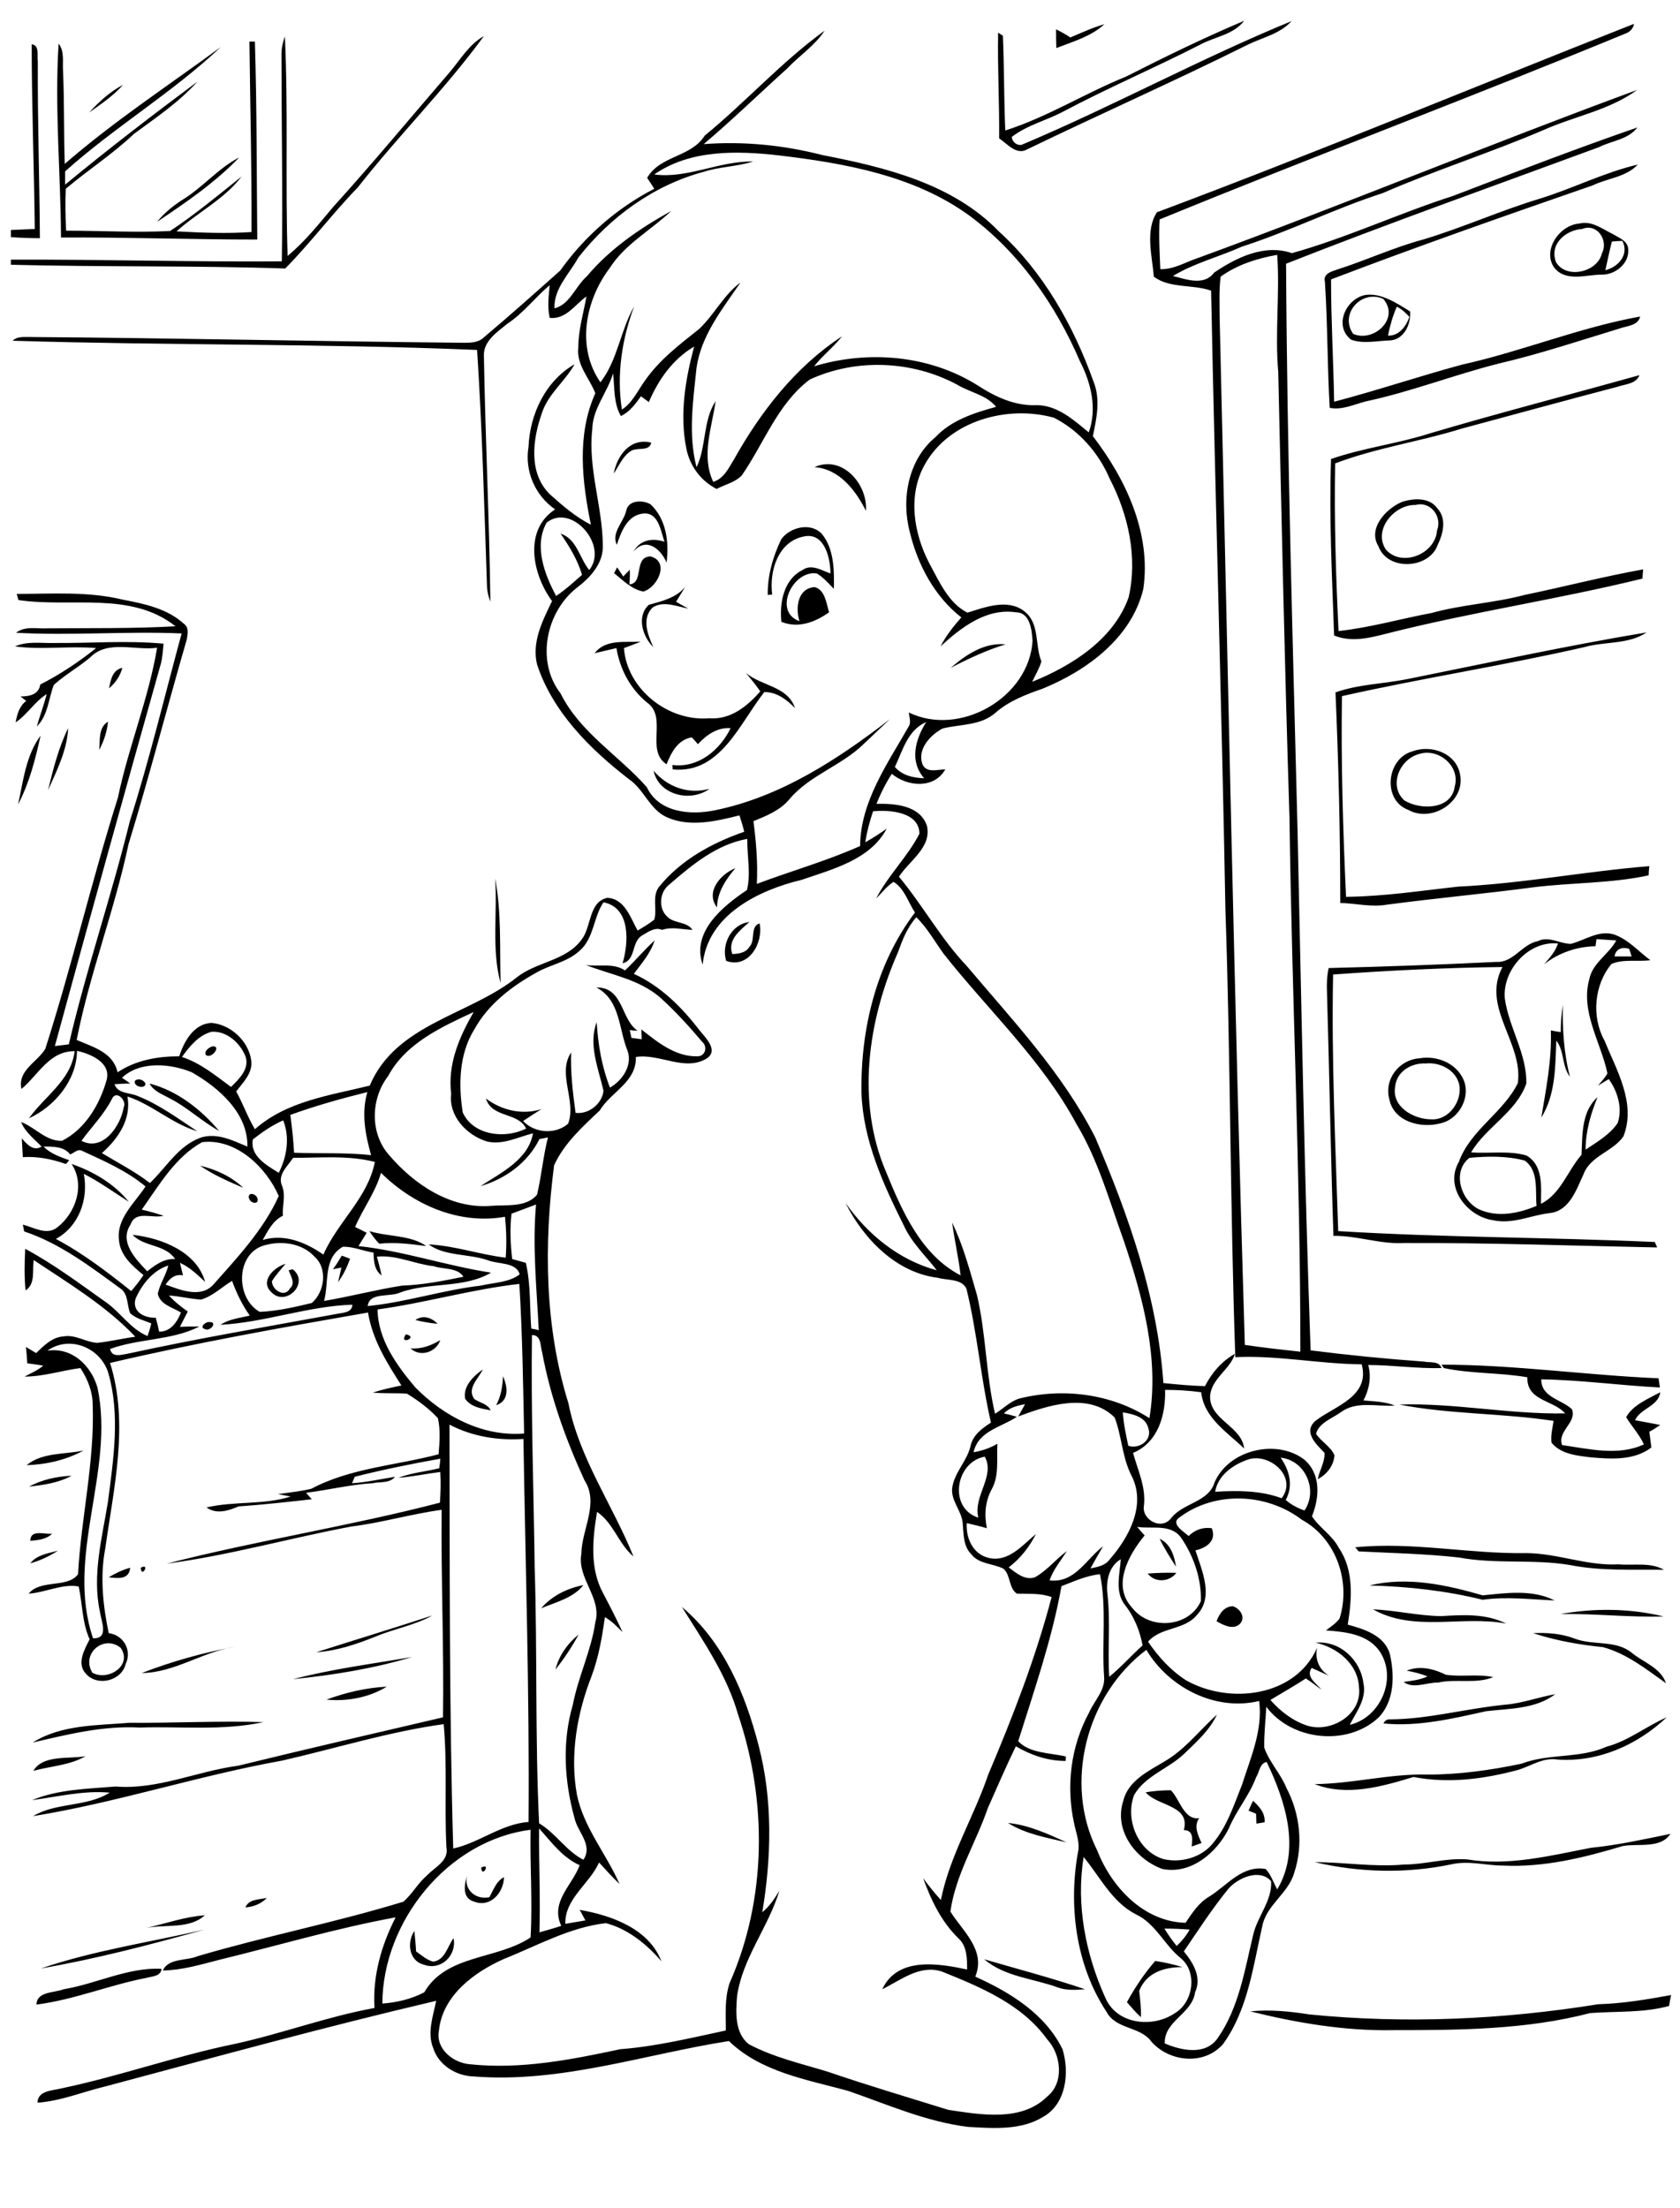 <?xml version="1.0" encoding="utf-8"?>
<!-- Generator: Adobe Illustrator 21.0.2, SVG Export Plug-In . SVG Version: 6.00 Build 0)  -->
<svg version="1.2" baseProfile="tiny" id="Layer_1" xmlns="http://www.w3.org/2000/svg" xmlns:xlink="http://www.w3.org/1999/xlink"
	 x="0px" y="0px" viewBox="0 0 493 648" overflow="scroll" xml:space="preserve">
<path d="M469,588.2c7.2-0.2,14.3-1.4,21.4-2.7c-0.2,0.8-0.5,2.4-0.6,3.2c-7.6,2.1-15.5,1.5-23.2,2.1c-18.8,4.9-38.3,5-57.6,5
	c-14.2,0.3-28.4-2.1-42.1-5.5c5.8-0.6,11.7,0,17.4,0.9C412.5,594,441,592.7,469,588.2 M18.7,583.8c9.6-1.6,18.9-6.5,28.7-6
	c-0.2,2.3-2.9,2.2-4.6,2.7c-10.8,2.1-21.1,6.4-32.1,7.8C10.8,584.4,15.9,584.9,18.7,583.8 M339,575.5c2.7,0.4,5.4,1,8,1.8
	c-5.4,0-10.6,1.6-12.7,7c0.3,2.5,0.6,5.1,0.5,7.7c-1.5-1.4-2.8-2.9-4.1-4.4C333.1,583.2,335.8,579.2,339,575.5 M288.8,575
	c9.9,2.9,19.9,5.5,29.6,8.8c-2.6,0.2-5.4,0.4-7.9-0.5C303.2,580.6,294.9,580.2,288.8,575 M124.4,576.6c-4.4-1.1-5.1-6.5-2.8-9.9
	c0.2,2,0.4,4,0.5,6c1.6,1.1,3.1,2.5,5,3c3.5-0.4,4.2-4.5,6-6.9C134.1,574,129.3,578.4,124.4,576.6 M12,577.7
	c15.6-5.3,32-7.7,48-11.4C44.2,570.7,28.2,574.9,12,577.7 M43,565.8c5.7-1.3,11.3-3.3,17.1-3.7C55.6,566.2,48.7,564.7,43,565.8
	 M72,559.8c1-2.5,4.1-2.3,6.3-2.8C76.6,558.8,74.3,559.6,72,559.8 M139.2,558.1c-3.9-1-2.9-5.5-1.9-8.3c-1.7,4.3,2,7.9,6.3,7
	c1.2-2.1,2-4.7,4.3-5.9C147.8,555.5,143.9,559.9,139.2,558.1 M141.2,548.1C144.2,546.5,141.4,551.4,141.2,548.1 M466.8,542.3
	c7.9-0.8,15.6-2.5,23.4-4.1c-3,4.5-9.5,2.7-14.1,3.6c-11.3,3.4-23.1,6.3-35.1,5.7c-5,0-9.9-1.5-14.9-0.4
	c-13.2,2.8-27.1,2.5-40.3-0.6c8.7,0,17.4,1.5,26.2,0.7c6.2,0,12.4-2,18.6-1.5C442.7,547.7,454.9,544.6,466.8,542.3 M295.8,535
	c6.1,0.6,11.7,3.2,17.2,5.7C307.2,539.3,301,538.3,295.8,535 M366.4,531.4c0.4-1,0.8-1.9,1.3-2.9c1.9,1.7,3.6,3.6,3.4,6.3
	c-0.6,0.1-1.8,0.3-2.4,0.4c0-1-0.1-2-0.1-2.9C368,532,366.9,531.6,366.4,531.4 M336.2,526c2.4-0.4,4.9-0.6,7.4-0.6
	c2.6,2.6,3.8,8.8,8.3,8.2c-1.7,2.4-0.3,5,0.7,7.3c-1,0.3-1.9,0.7-2.9,1c0.2-2.1,0.6-4.8-2.3-4.8C349.4,529.7,339.6,530.1,336.2,526
	 M9.8,519.7c2.8-4.8,10.4-3.4,15.3-4.3C20.5,518.1,14.9,518.3,9.8,519.7 M9.6,511.4c8.4-5.3,18.9-5,28.4-5.8
	c13.1,0.1,26.2-0.6,39.3-0.2C65.4,508,53.1,506.6,41,507C30.3,506.4,19.9,509,9.6,511.4 M471.5,512.6c6.4-1.7,11.6-6,17.6-8.6
	c-8.6,8.1-20,13.2-32,12.4c-4.2-0.7-7.7,1.8-11.5,3c-10,2.7-20.5,4.1-30.8,2.1c-9.2,2.8-19.6,5.8-29,2.1c11.1-0.1,22-3.1,33.2-2.8
	c9.2,0,18.5-1.3,27.5-3.2C454.6,514.5,463.5,516.2,471.5,512.6 M441.6,500.3c5-0.4,9.8-2.2,14.8-3.1c-5.8,4.4-13.5,4.2-20.3,5
	c-9.9,2.2-20,4.6-30.1,3.6c0.4-0.9,1.1-1.3,2.1-1.2C419.3,504.5,430.3,501.4,441.6,500.3 M95.8,498.8c5.7-2.1,11.7-3.5,17.7-3.8
	C108.3,498.2,101.8,499.4,95.8,498.8 M412.8,490.3c3.9-1.6,8-0.5,11.5,1.2c4.6,0.7,9.3-0.3,13.9,0.7c-5.1,2.1-10.9,0.4-16.2,1.6
	c-3.3-0.1-7.3,2-10.1-0.2c2.4-0.3,4.8-0.6,7-1.6C417,491.2,414.9,490.7,412.8,490.3 M86,492.8c11.5-3,23.3-4.5,34.9-6.5
	C109.6,489.7,97.8,491.6,86,492.8 M41.6,491c8.8-3.4,18-6,27.4-7.7C59.5,484.7,51.3,490.9,41.6,491 M163,490c1-4.1,3.5-7.6,6.8-10.3
	C167.8,483.4,165.5,486.8,163,490 M449.9,479.3c4.1-0.2,8.3,0.1,12.2,1.6c5.5,2.1,12.1,0.3,16.8,4.2c3.4,2.8,8.4,4.3,10,8.9
	c-5.8-4.1-11.5-8.7-18.5-10.6C463.5,482.7,456.6,481.5,449.9,479.3 M92.8,484.9c11.3-3.6,22.8-7.1,34.1-10.8
	c-5.2,2.9-11.2,3.9-16.7,6.2C104.7,482.5,98.9,484.5,92.8,484.9 M457.9,473.7c9.9-1.8,20.5-1.7,30.3,0.7
	C478,474.7,468,473.5,457.9,473.7 M402.9,472.3c6.7,0.3,13.3,1.9,20,2c6.4-0.4,13.2-0.8,19.1,2.2C429.2,474,414.9,479.1,402.9,472.3
	 M357,475.8c0.8-2.2,2.3-4.4,4.8-4.4c1.9,0.6,3.7,2.9,2.3,4.9C362.2,478.6,359.1,477,357,475.8 M158.8,472c3.2-3.7,7.7-5.9,12.4-6.8
	C168.2,469,163.1,470.2,158.8,472 M401.9,465.3c11-2.7,22.5-0.2,33.2,2.9c7-0.7,14.6-1.8,21.1,1.5c-7-0.3-14.1-1.2-21.1-0.2
	C424.2,466.8,413.1,465.6,401.9,465.3 M336.8,461.8c2.8-0.2,5.6-0.3,8.4-0.2C343.2,464.3,338.9,464.6,336.8,461.8 M41.3,460.1
	C44.2,458.5,41.5,463.4,41.3,460.1 M31.9,462.9c2-1.2,4.1-2.2,6.3-2.8C37.9,463.7,34.5,463.2,31.9,462.9 M8.9,458.8
	c1.9-2.5,5.2-2.9,8.1-3.7C14.5,456.7,11.8,458,8.9,458.8 M397.7,454.1c16.8-1.7,33.5,2,50.3,1.7c9.2,0.1,17.8,3.8,27,3.3
	c4.4,0.4,9.3-0.7,13.3,1.6c-9.2-0.1-18.6,0.4-27.6-1.4c-10.8-1.8-21.8-0.2-32.5-2.2c-9.8-1.1-19.7-1.3-29.5-1.8
	C398.4,455,398,454.4,397.7,454.1 M340.3,451.6c3.2,1.5,4.3,4.9,4.8,8.2C343.4,457.1,341.7,454.5,340.3,451.6 M337.3,452.3
	C337.8,452.8,337.8,452.8,337.3,452.3 M8.9,452.2c0-3.5,4.2-1.8,6.4-2.1C13.6,451.8,11.1,452,8.9,452.2 M8.5,436.3
	c3.9-2.1,8.2-3,12.5-3.2C17.2,435.2,12.8,435.8,8.5,436.3 M7.8,430c4.6-3.8,11.1-3.1,16.7-4.3C19.4,428.5,13.6,429.8,7.8,430
	 M147.6,403.9c1.4,3.1,1.9,7.2-2,8.5C147,409.8,147.5,406.8,147.6,403.9 M136.5,410.5c-0.7-3.7,2.5-6.7,5.2-8.6
	c-1.3,2.7-4.8,5.6-2.5,8.7c1.6,1.1,3.9,1.4,4.8,3.3C141.4,413.4,138.2,413,136.5,410.5 M423,400.5c21.3,0,42.5,3.1,63.7,4
	c0.1,0.7,0.3,2,0.4,2.7c-11.6-0.6-23.1-2.2-34.8-2.4c-0.1,5.3,6,5.9,9,8.8c1.5,3.9-4.4,6.4-2.9,10.5c7.8,1.1,16.5,3.3,24-0.2
	c-1.3-2.9-3.6-5.3-5.2-8c2-3.6,6.5-5.4,10-7.3c-0.5,4.1-5.8,4.7-7.4,8.2c2.5,0.5,5,0.9,7.4,1.4c-1,0.7-2.1,1.4-3.2,2
	c0.2,1.5,0.4,3.1,0.6,4.6c-5.1,3.9-11.8,3.4-17.8,2.9c-4-0.5-8.7-0.9-11.5-4.3c-0.3-2.2,0.3-4.3,0.6-6.4c-15-2.3-30.5-1.9-45.3-4.8
	c16.3-0.5,32.4,2.9,48.7,2.6c-3.5-4-11.3-3.6-11.1-10.6c-8.1-1.4-16.4-1-24.5-2.7L423,400.5 M120.5,395.7c3.1,0.3,6-0.8,8.7-2.4
	C128,396.9,123.2,398.4,120.5,395.7 M119.1,391.6C123.1,392.4,116.8,395,119.1,391.6 M61.3,388c2.8-0.2,0.4,3-1.3,2
	C58.5,389.5,60.3,387.9,61.3,388 M121.9,387.4c2.2-1.6,4.8-0.7,6.5,1.1C126.1,388.3,124,387.9,121.9,387.4 M79.7,379.3
	c-3.6-3.3,0.7-7.4,4.1-8.4c-1.4,1.7-2.9,3.3-4,5.1c0,2.6,3.8,5,5.3,2.1c1.7-1.5,0.2-3.6-0.4-5.3c0.3-0.1,0.9-0.2,1.2-0.3
	C91,376.5,83.9,383.6,79.7,379.3 M100.3,368.5c0.8,0.3,1.6,0.6,2.4,0.9c-0.8,2.5-2,4.8-3.5,6.9c0.3-1.4,0.7-2.9,1-4.3
	c-0.6,0.1-1.9,0.4-2.5,0.5C98.7,371.2,99.5,369.8,100.3,368.5 M108.4,361.3c5.4,1.7,12.1,1.1,16.7,4.4c-4.6-0.6-9.2-1.2-13.8-0.7
	C110.2,363.9,109.3,362.7,108.4,361.3 M73.2,350.6c1.2-0.8,3.1,1,2.2,2.2C74.2,353.6,72.4,351.8,73.2,350.6 M58.7,342.1
	c4.7,1.1,9.2,3.2,12.7,6.5C67,346.7,62.6,344.8,58.7,342.1 M43.9,318c8.1,2.1,15.1,7.6,20.4,13.9c-5.1-2.8-9.4-7-14.6-9.6
	C47.6,321.1,45.1,320.3,43.9,318 M39.6,317.2c0.9-0.9,2.7-0.3,3.1,0.9C42.5,319.8,39,318.8,39.6,317.2 M418.4,312.1
	c-4.2-0.2-8.6,2.3-9,6.9c-1,5.9,5.5,9.5,10.6,9.5c5.3,0.3,9.2-5.5,8.2-10.3C427.1,313.9,422.5,311.7,418.4,312.1 M416.5,310.6
	c5-0.9,10.7,1.3,12.9,6.1c2.4,5.2-1.3,11.9-6.8,13c-5.7,1.5-13.6-0.5-14.9-7.1C406.1,316.7,410.6,311,416.5,310.6 M62.3,307.1
	c2.9-0.3-0.3,3.9-1.9,2.5C59.8,308.5,61.3,307.4,62.3,307.1 M458,302.9c0-2.7,0.2-5.3,0.6-8c-0.1,7.1,0.3,14.2,2.1,21.1
	c-2.4-3.1-1.6-7.6-4-10.6c-0.3,7.7-0.2,15.8-4.4,22.6c1.4-8.5,3.1-16.9,2.8-25.6C456.1,302.6,457.1,302.8,458,302.9 M434,354.9
	c5.4,2.5,11.7,1.2,16.9-1c-0.4-4.5,0.7-10.4-3.5-13.3c-5.2-1.4-10.9-1.3-16.2-0.8C426,343.9,428.7,352.3,434,354.9 M473.8,280.7
	c1.7,0,3.3,0,5,0c-0.2-0.6-0.5-1.6-0.7-2.2C476.2,277.8,474.1,278.4,473.8,280.7 M468.5,275.6c-0.1,0.5-0.2,1.6-0.3,2.1
	c-5.5,0.1-10.7,1.9-15.1,5.3c1.6-1.8,3.3-3.7,4.1-6.1c-8.6-0.9-16.4,7.8-15.6,16.2c1.2,8.5,6.5,16.2,6.3,24.9
	c-3,8.5-11.8,12.7-16.2,20.2c5.4,0.4,11-0.6,16.2,0.9c5.1,2.9,4.3,9.3,4.3,14.2c5.8-2.9,7.8-9.7,11.9-14.4
	c0.3-5.8-0.1-12.6,4.7-16.9c-2,4.9-3.5,10-3.5,15.4c3.4-2.3,7.1-4.4,9.4-7.8c1.5-4.3,0-9.3-2.6-12.9c-1.1,0.6-2.1,1.3-3.2,1.9
	c1-1.1,2.1-2.3,2.8-3.6c-1.9-9.1-8-18.1-5.3-27.7c1-4.8,5.7-7.2,7.9-11.3C472.3,275.9,470.4,275.7,468.5,275.6 M461,277
	c4.2-1.1,8.3-4.2,12.8-2.7c4.1,1.5,7,4.9,10.5,7.5c-3.8,0.5-8-0.4-11.4,1.1c-5.1,6.1-5.9,15.5-2.1,22.4c3.6,8.8,9.4,18.5,5.6,28.2
	c-3.1,4.5-9.7,5.7-11.7,11.1c-2.1,4.5-4.1,10.7-9.8,11.4c-5.6,0.6-11,3.4-16.8,2.1c-7.6-1.1-14.3-9.7-10-17.1
	c3.4-9.4,13-14.4,17.3-23.1c1.7-11.8-10.8-22.3-4.5-34.1c-16.6,0.2-33.2,1-49.7,2.2c-0.5,25.1,0.7,50.2,1.5,75.3
	c30.9,1.9,61.9,1.8,92.9,3.2c0.2,0.4,0.5,1.2,0.7,1.6c-24.7-0.5-49.5-1.4-74.3-1.3c-7,0.4-13.7-2.2-20.7-2.1
	c-0.8-23.9-1.2-47.8-1.9-71.7c-0.1-2.3,0-4.6,0.5-6.9c16.4-0.4,32.8-1,49.2-1.8c5,0.3,7.5-5.2,12.2-6.1
	C454.5,274.6,457.7,277,461,277 M213.1,282c-1.5-4.8,1.5-10.8,6.8-11.4c-2.7,2.4-6.5,5.2-5,9.4c1.8-0.1,3.9-0.3,5-2.1
	c1.9-1.9,0.1-6,3-6.9C224.1,276.7,219.7,284.4,213.1,282 M145.3,257.8c1.9,10,1.3,20.5,1.6,30.7C144.2,278.7,146,268,145.3,257.8
	 M210.4,266.3c-3.5-4.6,1.1-9.8,5.4-11.5C213,258.1,210.5,261.8,210.4,266.3 M191.8,226.2c4.1,4.8,10.2,7,16.4,5.3
	C202.6,235.6,193.3,233.3,191.8,226.2 M416.4,221.3c-5.7,1.5-9,9.3-4.3,13.6c4.7,2.9,13.9,2.8,14.8-4.1
	C428.6,224.8,422,219.4,416.4,221.3 M414.5,220.5c5.6-2.1,13,0.6,14,7c1.4,7.9-8.4,14-15.2,10.2
	C405.6,234.9,406.8,222.6,414.5,220.5 M5.3,236.1c1.5-6.8,2.3-14.4,6.6-20.2C10.4,222.8,8.6,229.8,5.3,236.1 M14.1,231.9
	c1.5-6.2,3.1-12.5,5.9-18.2C19.7,220.1,16.7,226.1,14.1,231.9 M29.1,220.1c0.3-2.8-0.3-6.6,2.6-8.3
	C31.4,214.7,30.5,217.5,29.1,220.1 M32,202c0.5-2.5,1-5.4,3.9-6C35.3,198.3,33.9,200.4,32,202 M279,196c4.5-3.9,9.9-7.5,16.1-6.9
	C289.5,190.8,284.2,193.3,279,196 M174.5,191.7c3.2-4.2,8.9-3.1,13.5-3.4c-1.6,0.7-3.3,1.3-4.9,1.9c0.9,12.1,13,21.6,25,20.6
	c6.2,0.5,11.2-3.5,15-7.9c-1.3-1.9-2.8-3.7-4.2-5.4c4.6,3.9,12.2,3.8,14.4,10.3c-2.5-2.5-5.3-4.7-9-4.7
	c-7.2,9.1-12.9,24.1-26.9,22.7c0-0.3-0.1-1-0.1-1.3c7.6,1,14-4.4,17.1-10.8c-3.9-0.3-7.1,2-9.6,4.7c-0.4-0.5-1.3-1.5-1.8-2
	c-4.1,0.7-6,4.4-7.4,7.9c-6.3-4.1,0.4-13.8-5.7-18.1c-4.9-4-8-9.8-9-16C178.8,190.7,176.6,191.2,174.5,191.7 M413,199.3
	c23.4-4.7,46.7-9.8,70.2-13.7c-5.3,3.6-12.2,2.6-18.2,4.3c-23.6,5.4-47.6,9.1-71.2,14.4c-0.3,19.6,0.3,39.3,1.2,58.9
	c11-0.1,22-1.8,33-3c18.8-0.9,37.3-4.5,56-6c-0.1,0.7-0.2,2.1-0.2,2.7c-11.1,2.4-22.6,2.1-33.8,3.5c-14.3,1.9-28.7,3.2-43,5.1
	c-4.6,0.8-9.2-0.4-13.7-0.5c0-20.6-0.5-41.2-1.4-61.8C398.7,200.8,406,200.7,413,199.3 M143.3,182.3
	C143.8,182.8,143.8,182.8,143.3,182.3 M190.4,177.5c3.9-1.1,8-2,10.7-5.3c-0.9,1.5-1.8,2.9-2.7,4.4c1.2,0.7,2.4,1.4,3.6,2
	c-3.4-0.6-7.3-2.4-10.5-0.3c-3.3,3.3-1.4,8,0.2,11.6C188.6,186.9,186.7,180.9,190.4,177.5 M184.7,171.5c4.4-0.3,1.1-8.1,6.2-8.2
	c5.7,1.5,2.1,9.1-2.1,10.3c-3.4-0.6-6-3.3-8.6-5.4c0.3-0.6,0.6-1.1,0.9-1.7c0.6,0.9,1.2,1.8,1.8,2.7c0.6-0.7,1.3-1.3,1.9-2
	C184.9,168.5,184.8,170,184.7,171.5 M229.3,158.2c2.6-3.5,8.6-5,11.9-1.5c3.6,4.5,3.6,10.6,3.5,16.1c-1.6-1.6-3-3.3-5-4.5
	c-7-1.1-13,11.2-5.1,14c-1.2-3.8-0.6-9.6,4.4-10c3.1,0.7,3.5,4.8,4.3,7.4c-4.1,2.9-9,4.8-14,2.8c-0.6-5.6,0.7-12.5,6.2-15.2
	c2.6-1.9,5.6,0.1,8.2,1c0-4.4-1.7-12-7.6-10.9c-7.8,1.4-10.4,10.2-9.5,17.1c-0.3,0-1,0.1-1.3,0.1C225.2,169,226.8,163.3,229.3,158.2
	 M415.4,148.2c-6.2-0.2-12.6,7.3-8.7,13.1c4.7,5.3,14.5,1.3,15-5.6C423.3,151.6,419.8,147,415.4,148.2 M411.4,147.3
	c3.4-1.1,8.1-1.4,10.4,1.9c2.8,3,1.7,7.4,0.1,10.7c-2.5,7.1-14.7,7.8-17.4,0.4C401.3,155.1,406.7,149.3,411.4,147.3 M183.8,149.8
	c0.6-3.1,4.9-3.1,7.1-1.8c4.6,4.3,5.5,11.1,4.7,17.1c-1.7-4.1-6.1-7.6-9.7-3.2c1.9-3.5,5.6-4.1,9.1-2.9c-1.1-3.1-1.7-8.6-6.1-8.3
	c-4.8,0.4-6.6,5.3-7.9,9.2C179.3,156.3,183,153.3,183.8,149.8 M239,137.1c8.1-3.7,15.7,5,15.1,12.8
	C251.1,143.9,246.3,137.6,239,137.1 M180.1,139c1-5.4,4.9-10.6,11-9.1c-0.5,2.6-3.8,1.4-5.7,2.3C182.8,133.7,181.7,136.6,180.1,139
	 M419.9,127.1c20.3-6,40.8-11.3,61.2-17c-1,2.6-4.1,2.6-6.4,3.4c-15.3,4-30.5,8.2-45.8,12.3c-12.2,3.8-25,5.6-37.1,10.2
	c-0.3,16.4,0.2,32.8,1,49.2c9.2-1,18.2-3.6,27.3-5.3c9-2.5,18.3-2.9,27.3-5.3c11.6-2.4,23.1-5.4,34.8-7.5c-0.1,0.7-0.2,2-0.2,2.7
	c-24.8,6.1-50.1,9.8-74.9,16.1c-5.1,1.3-10.5,2.7-15.6,0.6c-0.6-17.2-1.5-34.5-0.9-51.8C400.2,131.4,410.3,130.2,419.9,127.1
	 M407.3,98.5c3.3,0.1,5.3-2.7,6.3-5.5c-1.1-1.2-2.3-2.3-3.7-3C408.7,92.7,407.9,95.6,407.3,98.5 M397.1,98
	c6.1,2.6,13.8-4.6,8.8-10.3C399.4,84.9,393,92.2,397.1,98 M400.5,86.6c4.7-0.8,9.4,2.4,13.3,4.8c0.3,3.6-1.7,8.2-5.8,8.5
	c-3.8,0.1-7.9,1.1-11.5-0.2C391.3,95.7,394.9,87.8,400.5,86.6 M473,70.9c-0.7,2.8-1.3,5.6-1.9,8.4c3.9-1,7-4.6,5-8.6
	C475.4,70.7,473.8,70.8,473,70.9 M464.3,67.2c-4.8,0.3-9.7,4.4-7.7,9.7c2.9,5.1,12.2,3.1,13.5-2.6C472.1,70.5,468.6,65.4,464.3,67.2
	 M463.5,65.6c3.6-0.9,6.7,1.6,9.8,3.1c1.8,1.1,4.4,2,4.5,4.4c0.4,4.2-3.8,7.6-7.8,7.5c-4.5,0-10.3,2.2-13.8-1.9
	C452.4,73.6,457.6,66,463.5,65.6 M452.2,58.2c9.6-3,18.6-7.6,28.4-9.9c-3.4,3.7-8.9,4-13.2,6.1C441.7,63.3,416,72.3,390.6,82
	c0,12,0.7,23.9,0.9,35.9c12.6-3.3,25-7.5,37.6-10.9c17.6-3.9,34.4-10.9,52.2-14.1c-0.6,2.7-3.8,2.7-6,3.5
	c-11.8,3.6-23.5,7.5-35.5,10.3c-13.1,3.3-25.8,8.3-39,11.1c-3.5,0.9-6.9,2.6-10.6,1.9c-0.7-12.3-0.6-24.6-1.4-37
	c-0.6-2.4,1.9-3,3.6-3.6c8.5-2.7,16.6-6.5,25.2-8.8C429.3,66.8,440.5,61.7,452.2,58.2 M53.6,58.6C59.5,55,64,49.4,70.2,46.2
	c-7.1,7.4-15.6,13.2-24.1,18.9C48.2,62.5,50.8,60.4,53.6,58.6 M26.2,33c2.9-3.2,6.1-6.1,9.9-8.1C33.3,28.1,29.7,30.5,26.2,33
	 M9.3,13c2.4,0.3,1.5,3.3,1.8,5c-0.1,17.3,0.5,34.6,0.6,51.9c-2.8,0-5.7-0.1-8.5-0.3c0-0.5,0-1.5,0-2.1c2.3-0.1,4.6-0.2,7-0.3
	C10,49.1,9.3,31,9.3,13 M73.2,12.2c0.4,0,1.2,0,1.6,0c0.6,19.4,0.5,38.7,0.7,58.1c-19.2,0-38.4-0.7-57.6-0.6
	c-0.1-19-1.9-38-0.7-56.9c1.8,2.3,1.1,5.4,1.3,8.1C18.9,30,18.7,39,19,48.1c14.4-12.5,30.4-23,45.8-34.3
	C50.6,27.2,33.6,37.3,19.1,50.3c0,1.3,0,2.6,0,3.9C31.7,43.8,44.7,33.8,57.9,24c-5.4,6-12.1,10.5-18.6,15.3
	c-6.2,5.9-13.5,10.6-20,16.1c-0.2,4.1-0.1,8.2,0.1,12.3c10.2,0,20.4,0.6,30.5,0.1c7.3-4.8,14.1-10.5,21-16
	c-5.1,6.7-12.9,10.5-19.1,16.1c7.3,0.4,14.7,0.7,22,0.2C73.9,49.5,73.4,30.8,73.2,12.2 M82.6,15.9c0-1.8,0.4-3.5,1-5.2
	c1,21.4,0.1,43,0.8,64.4c5.1-4.2,9.2-9.4,13.4-14.4c11.6-12.8,22.6-26.1,33.9-39.2c3.3-3.8,5.8-8.4,10.3-10.9
	c-11.4,15.6-25.1,29.2-37,44.4c-7.4,7.6-13.8,16.2-21.3,23.8c-26.8-0.9-53.6-0.4-80.5-1.1c0-0.4,0-1.1,0-1.5
	c26.5-0.1,53,0.7,79.5,0.5C83,56.5,82.6,36.2,82.6,15.9 M341.7,566c1.1,1.8,2.3,3.5,3.6,5.1c1.5-1.4,2.8-3,3.8-4.8
	C346.6,566.1,344.2,566,341.7,566 M360.4,554.4c-4.7,5.8-8.8,12.1-13,18.3c2.8,3.4,5.3,7.6,3.3,12c-0.9,6.4-9.1,8.3-8.9,15
	c4.9,2.1,11.9,3.6,15.5-1.5c6.3-9,8-20.2,10.5-30.6c1.3-5.3,5.6-10,5.2-15.5C369.8,548.3,363.3,551,360.4,554.4 M318,545
	c-2.3,14,0.6,28.7,6.5,41.6c3.5,7.6,13.9,8.6,20.3,4.2c5.4-3.2,6.7-12.1,1.6-16.2c-4.8-3.9-7.3-10.1-13.1-12.8
	C326.3,558.2,322.8,550.8,318,545 M158.2,536.6c-0.1,10.2,0.4,20.4,0.1,30.5c2.1-0.6,4.3-1.2,6.4-1.9c-3.3-7.1,3.2-11.8,5.4-17.8
	C165,545.1,161.8,540.6,158.2,536.6 M112.2,588c4.2-0.3,8.5-1.3,12.3-3.3c6.5-11.2,21.3-9.5,31.2-16.1c0.6-10.5-0.2-21.1,0-31.6
	C131.4,540.1,112.3,563.9,112.2,588 M322,543.1c4.2,10.8,13.7,20.9,25.9,21.2c1.9-2.8,3.8-5.8,6.8-7.6c5.3-3.2,9.7-9.4,16.7-8.2
	c1.6,1.7,2.3,4,3.4,6c7-11.7,2.4-26-3.1-37.4c-2.1,0.4-2.1,3-3.1,4.5c-2,5.4-5.8,9.7-8,15c-3.5,7.1-11.1,13.6-19.5,11.9
	c-7.8-2.8-14.3-11.3-11.5-19.9c1.4-6,7.4-8.8,12.2-11.7c6-3.5,10.2-9.1,15.3-13.7c-2.1,4.6-6,8-9.6,11.5
	c-4.6,4.4-11.4,6.4-14.7,12.1c-2.7,7.2,1.1,16.5,8.6,18.8c5.1,1.2,11.1-0.4,14.5-4.6c4.2-5,6.2-11.3,8.6-17.3
	c2.5-7.9,6.1-15.9,5-24.5c-12.8,3.1-26.5-3.9-33.1-15C318.8,497.4,312,523.3,322,543.1 M27.1,490.9c4.7,2.6,11.9-2.2,8.3-7.3
	C30.5,479.6,23.7,485.3,27.1,490.9 M325,468c0.9,8,0,16.1,0.5,24.1c3.5-2.8,6.4-6.2,9.8-9.2c-0.8-4.3-2.5-8.5-5.2-11.9
	c-3-3.9-1.5-8.9-1.2-13.4C325.3,459.7,324.5,464.2,325,468 M333.7,448.1c0.7,0.8,1.4,1.7,2.2,2.5c-4.7,5.7-9.7,14.7-3.7,21.2
	c5.1,6.7,16.7,5.9,20.2-1.9c0.2-6.5-2.1-13.2-5.8-18.6C343.6,447.1,338,448.8,333.7,448.1 M346.3,445.2c-3.1,1.9,1,4.2,2.5,5.6
	c1.8-1.8,4.2-2.7,6.8-2.3c1.5,3.7-1.6,5.8-4.8,6.5c1.9,5.9,5.5,13.7,0.4,19c-3.7,4.5-10.5,3.4-14.3,7.8c3,4.4,6.6,8.4,11.1,11.3
	c12.6,7.2,32.1,5,38.5-9.5c-0.7,3.4,0.6,6.4,3.5,8.2c-1.7-0.8-3.4-1.5-5.1-2.3c-1.8,2.7,1.4,4.5,2.9,6.4c-1.5-1.1-3-2.3-4.6-3.3
	c-3.4,2.2-6.9,4.2-10.4,6.3c2.9,3.3,6.5,6.1,10.7,7.5c7,2.3,16.3-3.2,15.3-11.2c-0.3-6.9-6.4-11.7-12.7-13.1
	c7.1-0.7,13.2,5.1,14,11.9c1,4.6-2.1,8.4-4,12.2c8.9-2.1,13.9-13.3,9-21.2c-3.4-5.4-10.2-6.1-16-6.5c1.4-1.1,2.9-2,4-3.5
	c3.4-10.8-1-23.5-11.1-29C371.8,438.2,356.7,437.5,346.3,445.2 M375.8,427.8c2.6,3.7,3.8,8.2,1.5,12.4c1.6,1.4,3.5,2.4,5.5,3.1
	C386.9,437.3,383,428.5,375.8,427.8 M365.8,428.5c-4.2,1.5-8.5,4.7-9.2,9.3c6.6-0.4,13.3-0.4,19.5,1.9
	C381,433.3,372.1,425.9,365.8,428.5 M287.1,445.4c-1.6-6.3,5-12.1,1.9-17.9C280.4,429,278.2,442.6,287.1,445.4 M131.9,418.1
	c0.1,41.5-0.1,83,1.1,124.4c7.7-1.7,14.1-7.2,22.1-7.8c0.3-37.5-0.9-74.9-1.5-112.4C146.1,422.8,138.6,421.6,131.9,418.1
	 M329.5,414.5c0.2,3.3,0.9,6.5,1.6,9.8c3.1,1.1,7.1-1.6,5.9-5.1C336.2,415.8,332.5,415,329.5,414.5 M294.6,414.8
	c1.3,0.3,2.5,0.6,3.8,1c-4.6,3.1-11.3,4.1-12.7,10.4c2.4-0.4,4.8-1.2,7-2.5c-0.3,4.5,0.6,9.3-1.7,13.4c-1.9,3.5-2.2,7.5-1.4,11.4
	c-2-0.6-3.9-1-5.9-1.5c-0.3,4.4,1.8,9.1,6.4,10.2c5.8,1.4,9.9-3.7,13.9-7c-1.9,3.8-4.6,7.2-8,9.8c2.2,1.6,4.7,3.9,7.7,2.9
	c3.6-2,6.1-5.3,9.4-7.7c-1.8,2.8-4,5.4-5.1,8.6c7.4,0.9,10.7-6.2,15.7-10c-1.3,2.2-2.5,4.3-3.7,6.5c2-0.4,4.3-0.8,5.6-2.6
	c5.7-6.5,10.8-16,6.5-24.5c-2.8-5.4-2.9-11.7-5-17.2c-7.6-7.5-19.5-3.6-28.3-0.3c0.7-1.2,1.3-2.4,2-3.6
	C298.6,412.5,296.2,413.1,294.6,414.8 M13.9,396.4c7.2-1.1,12.8,4.3,14.7,10.8c5.2,24.5-9.5,49.4-1.3,73.6c4.8,0.2,2.4-5,2-7.9
	c-2.3-10.8,0.7-21.7,2.4-32.3c1.6-12.4,3.6-25.4,0.1-37.6C29.6,395.6,20.5,391.7,13.9,396.4 M156.1,391.8
	c-0.3,22.7,0.5,45.5,0.8,68.2c0.8,25,0.1,50.1,1.3,75.1c4.9,2.9,7.9,8.1,13,10.7c2.9-4.3-1.7-8.1-2.6-12.2
	c-3-10.8-3.7-22.4-0.5-33.3c1.6-8.3,5.4-15.9,6.6-24.2c2-7.2-5.4-12.8-4.1-20.1c0.1-7.2,5.3-14.8,0.9-21.6
	c-5.5-12-10-24.5-12.4-37.5C158.5,395,158.9,391.8,156.1,391.8 M110.8,384.3c0.1,8.8,5.6,16.4,11.1,22.9
	c8.3,8.4,19.7,14.5,31.9,13.5c-0.3-14.6-0.5-29.3-1.4-43.9C138.3,378.4,124.7,382.4,110.8,384.3 M59,381.4c-3.2-0.2-6.3-1-9.4-1.2
	c1.6,1.8,3.5,3.3,5.5,4.7c-0.8,1.5-1.5,3-2.3,4.5c1.9-0.1,3.8-0.1,5.7-0.1c-7.9,4.1-17.8,3.5-26.2,6.6c0.6,2.6,3.2,1.7,5.1,1.4
	c20.6-4.5,41.3-8,62-11.8c1.7-0.3,3.9-0.4,4-2.6c-13,0.4-25.6,5.2-38.7,5.9c2.5-1.7,5.7-2,8.6-2.7c-2.2-3.1-3.9-6.6-5.2-10.2
	C65,377.8,62.4,380.4,59,381.4 M39.8,381.1c-1.2,3.9,2.7,5.8,5.9,5.6c0.4,1.4,0.7,2.7,1,4.1c3.3,0.1,5.3-2.8,6.4-5.6
	c-2.4-1.5-6.1-2.3-6.8-5.5c0.6-2.9,2.4-5.4,3.1-8.3C44.9,372.8,41.6,377,39.8,381.1 M100.6,365.9c-5.8,3.3-4,10.4-5.5,15.9
	c7.7-1.3,15.2-3.3,22.9-4.5c6.1-0.2,12.1-1.4,18-2.6c-1.8-2.8-5.9-2.1-8.7-3.1c-5.6-0.6-11-3.4-16.7-2.8c0.5,1.8,1,3.7,1.4,5.5
	c-2.2-1.5-2.3-4.3-2.4-6.7C106.7,367.2,103.7,365.8,100.6,365.9 M78.3,365.3c-9.1,1.8-9.5,15.5-2.1,19.7c5.1-0.2,10.3-1.4,15.3-2.6
	c3.8-3.3,4.7-10.1,0.8-13.6C88.8,365,83.1,364.1,78.3,365.3 M150.1,356.2c-0.5,4.4-0.3,8.9,0.2,13.3c1.3,0.4,2.6,0.7,4,1.1
	c1.5,6.4,1.1,12.9,1.6,19.3c0.6,0.1,1.6,0.3,2.2,0.5c-0.6-12.3-1.9-24.6-0.8-36.9C154.9,354.4,152.5,355.3,150.1,356.2 M111.8,344.2
	c-1.6,5.7-5.3,10.5-7.6,15.9c1.1,0.5,2.2,1.1,3.4,1.7c-0.8,1.3-1.6,2.6-2.4,3.9c13.1,1.4,25.9,5.8,38.9,7.8c-8,4.7-18,2.7-26.6,5.8
	c-3.1,1.5-9.1-0.2-9.6,4c11.2-1.1,22-4.7,33.2-6c3.8-0.9,8.3-0.9,11.4-3.3c-1-3.7-6.4-2.9-9.5-4.2c-5.6-1.9-12.5-1.1-17.2-4.6
	c7.7,0.4,15,3,22.6,3.9c0.3-4,0.2-8-0.2-12C134.7,359.5,121.3,353.6,111.8,344.2 M86,339.8c-1.6,2.5-4.7,5-3.2,8.3
	c1.1,2.8,0,5.8,0.2,8.7c-2.9,1.4-4.4,4.4-5.9,7.1c6.4-1.9,12.6,0.7,17.8,4.3C99,358.7,108,351.5,110,341
	C102.2,339,94,339.8,86,339.8 M59.3,335.2c-7.9,4.4-12.6,12.6-17.7,19.8c2.2,0.5,4.3,1.1,6.4,1.8c-3.4,0.9-8.2-1.7-9.7,2.6
	c-3.4,5.1,1.5,10.1,4.9,13.7c2.4-1.9,5-3.8,8.2-3.6c-3-4.4-9.1-3.5-12.5-7.1c8.4,0.9,18.8,4.9,21.3,13.8c-2.3-2.1-4.5-4.3-7.4-5.6
	c0.3,1.2,0.6,2.5,0.9,3.7c-2.3-0.5-3.9,0.9-5.1,2.7c4.4,1.6,10.4,4.1,14.1-0.1c7.1-8,14.7-16.1,19.1-25.9
	C78.1,342.5,69.2,334,59.3,335.2 M74.2,334.4c-0.9,4.9,4.1,7.6,7.6,9.8c2.4-4.7,3.3-10.4,1.3-15.4C79.9,330.2,77,332.2,74.2,334.4
	 M32.8,322.6c-2.3,4.5-5.9,8.1-8.9,12.2c6.3,3.3,11.5-4.4,12.4-9.8C37.3,322.9,34,319.7,32.8,322.6 M85.2,327.2
	c0.5,3.7,0.9,7.4,1.1,11.1c7.5,0.3,15.1-0.1,22.6,0.7c-1.7-6-2.9-12.3-1.1-18.5C100.2,322.4,92.6,324.5,85.2,327.2 M35.8,316.3
	c0.6,0.4,1.8,1.2,2.4,1.7c-1.5,0-3,0.1-4.6,0.2c1,2.9,4.6,2.4,6.9,3.5c6.3,2.5,11.8,6.6,17.4,10.3c-7.4-2.2-13.2-7.8-20.5-10.2
	c1.2,6.6-2.7,12.4-7.5,16.6c4.8,2.9,9.7,5.4,14.1,8.8c4.8-4.6,8.3-10.9,14.8-13.3c4.8-1.6,9.5,0.8,13.8,2.6
	c0.2-9.8-8.4-17.3-16.3-21.8C50,312.1,41.1,311.3,35.8,316.3 M53.4,310.2c5.5,1.8,9.9,5.5,14.4,8.8c2.3-2.3,5.4-5.2,4.3-8.8
	c-1.5-4-5.5-7.7-10-7.4C58.3,303.8,55.6,307.1,53.4,310.2 M113.9,315.8c-5.1,6.6-5.4,16.7,0.2,23.1c7.4,8.7,18.1,15.9,29.9,15
	c4.5-0.4,10.4,0.6,13.6-3.3c1.3-5.5,1.8-11.3,3.2-16.8c-0.6,0.1-1.8,0.4-2.5,0.5c-3.4,6.9-10,11.7-17.3,13.8
	c6-3.9,14.1-7.8,15.4-15.5c-4.4,1.1-8.8,3.5-13.5,2.4c-5.9-1.8-11.3-7.4-10.5-14c-1.1-8.7,2.4-16.7,6.6-24
	C129.6,301.4,119.1,306.1,113.9,315.8 M263.5,279.5c-8.8,20-12.3,43.8-3.5,64.4c4.7,11.5,10.3,24.4,21.9,30.4
	c-0.6-5.2-1.8-10.3-2.5-15.5c3.3,6.8,5.2,14.1,7.3,21.3c2.7,11.5,2.6,23.4,5.3,34.8c2.3-1.4,4.3-3.5,6.9-4.4
	c12.9-3.3,27.2-1.5,38.4,5.7c2.9-17.5-1.9-35.4-7.5-52c-4.2-11.6-7.5-23.7-13.9-34.3c-10.1-18.8-25.9-33.4-39-50
	c-2.6-3.6-4.8-7.6-8-10.7C266.2,272.2,264.8,275.9,263.5,279.5 M256.2,238.1c-1,3-1.8,6-2.3,9.1c2.2-1.2,4.3-2.6,6.3-4
	c-4.8,9.1-15.9,11.9-24.9,15c-12.6,3-27.7,10.3-29.1,24.9c-3.4-9.6,6-17.2,13-21.9c1.2-4.9,0-10,0.1-15c-9,1.6-16.2,7.6-22.9,13.4
	c-2.9,2.2-3.3,7.1-0.5,9.5c2,2,5.7,1.3,7.3,3.8c-3-0.1-6-1-8.9,0c-2.1-0.9-4.1,0.6-5.8,1.6c-3.3,1.8-1.8,7.3-5.8,8.2
	c1.8-6.1,2.4-16.3-5.6-17.9c-3,4.4-2.8,10.7-7.1,14.3c-3.6,3.3-8.6,4-12.7,6.4c-7.2,4-14.1,9.3-18.1,16.6
	c-4.5,7.2-4.7,16.3-3.4,24.4c3.1,6.8,12.5,7.8,18.6,4.7c-2.4-4.9-10-3-11.8-8.8c4.7,3.5,10.7,4.9,16.3,3.1c-1.8,1.1-3.6,2.3-5.4,3.5
	c3.4,3.6,9.5,4,13.2,0.8c2.6-6.6-3.3-14.7,0.9-20.9c-0.2,5.9,0.5,11.8,1.3,17.7c3.9,0.5,7.8-2.7,8.2-6.5c-1.5-6.5-4.5-13.6-2-20.1
	c0.4,6.6,1.5,13.1,3.9,19.2c3.6-2.1,6.6-6.4,5.2-10.7c-2.7-6.5-2.1-15-9.2-18.7c8-0.1,7.1,9.3,12.1,12.7c-0.6,0-1.8-0.1-2.3-0.2
	c0.1,0.6,0.4,1.7,0.5,2.3c1,0.1,2,0.3,3,0.4c0-1-0.1-2-0.1-2.9c4.8,3.8,10.1,8.1,16.5,7.9c2.3,0,3-2.8,1.4-4.2
	c-3.8-4.5-7.8-8.9-12.2-12.9c-6.2-5.5-14.6-6.8-22-9.7c3.8,0.6,8.1-0.7,11.5,1.6c3-2.8,5.6-6,8.7-8.8c-1.2,3.8-3.8,6.7-6.1,9.8
	c7.9,3.6,14.1,9.8,19.3,16.6c1.7,2.1,5.5,5.7,2.3,8.1c-6.5,4.2-13.9-1.4-21-0.3c0.2,7.4-7.3,10.2-10.6,15.7
	c-5.1,4.8-10.5,9.7-13.4,16.1c-3,23.2-2.8,47.3,4.2,69.8c3.2,16.2,13,29.9,19.1,45c-4.4-3.7-5.9-9.9-10.7-13.1
	c-1.3,7.9-2.2,16.6,1.8,23.9c2,3.8,3.9,7.5,5.7,11.4c-1.6-1.6-3.2-3.3-5.2-4.4c-0.8,5.8-1.8,11.7-3.9,17.3
	c-4.3,11-6.4,23.2-4.3,34.8c2,9.7,8.6,17.3,12.5,26.2c-2.1-2-4.1-4.2-6-6.3c-2.8,6.3-10.1,10.6-9.9,18c2-0.3,3.9-0.7,5.9-1
	c-0.6-1-1.1-2.1-1.7-3.1c9.3,1.6,20.3,5.5,24,15.1c-4.3-5-9.8-9.5-16.3-11.2c-10.6,1.2-20.1,6.6-29.9,10.5
	c-8.8,3.9-18.1,10.8-19.1,21.1c-1,5.3,4.2,9.4,9,9.8c14.9,1.6,29.7-1.3,44.2-4.4c10.5-0.8,20.7-3.3,31-5.5c0-4.6-0.4-9.4,1.1-13.9
	c10.9-24.6,11.1-53.4,2.5-78.8c-3.3-11.6-10.2-21.5-16.5-31.6c12.2,10.2,18.6,25.5,22.5,40.6c4.2,16,3.8,32.8,1.1,49
	c2.1-1.7,3.6-4,5-6.3c-3.2,10.7-10.8,19.7-12.4,30.9c-0.4,4.8-0.7,10.8,3.4,14.1c7.3,3.9,15.4,5.7,23.2,8.1
	c11.7,4,23.5,7.5,35.4,11.2c9.5,1.4,21.4,3.6,29-3.9c5.1-4.1,4.1-12.4,0-16.8c-7.4-10.3-19.5-15.3-30.9-19.9
	c-6.5-2.1-12,2.5-17.5,5.2c4.5-9.6,16.4-7.6,24.9-5.8c0-3.2,0-6.9-2.6-9.2c-5-4.9-8-11.2-10.3-17.6c1.6,2.2,3.3,4.3,5.2,6.4
	c2.6-13,9.7-24.4,13.9-36.8c7.2-17,13.9-34.2,18.6-52.1c-3.3-1.2-6.8-0.9-10.2-1c-2.4-1.6-1.8-5.4-3.9-7.3c-3.1-1.6-7.2-1.3-9.5-4.3
	c-2.4-2.4-2.2-6-2.5-9.1c-0.3-3.8-3.8-6.8-3-10.8c0.8-4.3,4.3-7.5,5.3-11.8c0.7-3.3,3.4-5.2,6-6.9c-3-13-4-26.3-7.2-39.3
	c-1.4-3-5.7-2.4-8.4-3.2c-12.2-1.5-21.8-11.4-27.1-22c6.5,9.3,15.7,16.8,26.8,19.8c-3.3-4.3-7.4-8.1-9.7-13.2
	c-6.1-12.2-11.9-25-12.4-38.8c-0.3-18.7,4.3-37.9,15.7-53c-2-3-3.1-7.1-6.3-9c-2,1.3-3.4,3.2-5.1,4.9c3.5-6.8,9.2-12.2,12.7-19
	C269.8,238.3,261.1,237.6,256.2,238.1 M262.6,225.1c2.2,2.5,5.4,3.2,8.6,3.3c-4.4-5-2.6-11.4,0.6-16.5
	C266.3,214.3,264.9,220.3,262.6,225.1 M160.4,153.4c-3.8,6.8-0.6,15.2,2.8,21.5c2.7-1.8,5.1-4,7.6-6.2c-1.3-4.4-3.7-8.3-6.3-12.1
	c4.8,1.6,5.5,7.1,8.4,10.7C178.7,160.1,167.7,147.5,160.4,153.4 M271.4,136.3c-5.1,9-3.3,20.2,1.3,29c2.9,5.3,5.6,11.7,11.2,14.5
	c5.2-1.6,11.8-4.2,16.7-0.4c4.6,3.6,3,9.8,5,14.7c-0.6,2.1-1.8,4-2.7,6c11.6-4.7,23.9-12.4,28.3-24.8c2.7-11.8-0.1-24.3-5.6-34.9
	c-3.2-7.5-9-14.1-16.3-17.8C295.7,118.8,278.6,123.4,271.4,136.3 M190.4,118c-0.8-0.6-1.5-1.1-2.3-1.7c-1.6,2.2-3.3,4.6-5.9,5.8
	c-2.2-3.8-1.8-8.3-2.3-12.5c-1.7,5.7-6,10.3-6.1,16.4c-1.3,11.5,3,22.6,3.1,34c0.2,5.3-3.6,9.4-7.5,12.4
	c-9.2,7.1-12.2,21.7-4.9,31.1c5.7,11.5,17.1,18.2,25.3,27.5c3.5,7.5,12.8,8.3,20,6.8c19.2-3.9,36-14.9,51.3-26.7
	c-2.5,2.4-5.1,4.8-7.6,7.2c-6.5,6.4-15.9,9.2-21.8,16.2c-2.7,3.3-6.7,4.9-10.6,6.5c0.8,6.1,1.3,12.2,1,18.4
	c10.1-3.8,20.4-6.7,30.3-11.1c0.1-13,8-24.1,14.2-35c0.9-1.3,0.2-2.8,0.1-4.2c15,7.3,35.3-4.4,36.3-21c-0.2-3.2-0.7-8.4-4.9-8.4
	c-8.7-1.3-16.1,4.5-22.1,10c1.6-3.1,3.8-5.9,6.1-8.5c-7.8-6.1-12.8-15.4-15.1-25c-2.6-9.7-0.5-21.3,7.5-27.9
	c4.7-5,11.3-7.1,17.8-8.9c-2.8-3.5-7.6-4.2-11.4-6.5c-13.2-7.1-29.7-7.8-43.3-1.5c-9.4,7.1-13.4,18.7-19.9,28.1c-2,2.1-5,2.7-7.4,4
	c-4.7-2.4-7.9-6.8-8.9-11.9c-2-10-0.3-20.2,2.3-29.9C197.3,105.5,193.2,111.5,190.4,118 M192,51.2c9.7,1.3,19.1-4,29-3.8
	c-4.7,1.5-9.7,1.5-14.4,3c-14.7,3.9-27.6,13.3-36.9,25.2c-2.6,4.8-7.2,9-7,14.9c4.6-1.2,6.1-6.4,9.5-9.4
	c6.8-8.1,15.6-14.1,24.8-19.2c-6,5.7-13.6,9.7-18.1,16.8c-7.2,9.5-9.8,23.3-2.7,33.5c5.1-6.6,5.8-15.1,9.9-22.3
	c-3.6,9.6-5.2,20.1-3.6,30.3c3.1-2,4.6-5.5,6.7-8.4c4.2-6.1,10.1-10.6,15.9-15.2c4.5-4.2,7.2-10,12.2-13.7
	c-5.3,7.8-11.5,15.4-12.9,25c-1,9.7-2.5,19.6,0,29.2c2.9-5.9,1.8-13.5,5.6-19.4c-1.1,7.8-4.3,16.1-0.7,23.7c3.1-0.9,4.5-4,6.1-6.6
	c7.9-14.1,18.1-27.2,31.7-36.1c-2.5,3.2-5.7,5.6-8.2,8.8c15.9-4.8,33.8-3.3,48,5.6c5.2,3.4,11,6.1,17.4,5.8c6.1,0.1,10.7,4.3,15.2,8
	c2.5-7,0.7-14.5-2.6-20.9c-7.1-16.5-17.8-31.9-32.4-42.7c-16.2-11.8-36.6-15.4-56-17.7C216.1,44.2,202.5,43.9,192,51.2 M206.8,39.8
	C218.9,29.9,229.4,18.1,242,9c-2.9,4.4-7.4,7.3-11,11.1c-8.2,7.4-16.1,15.1-24.5,22.2c11.7-0.9,23.5,0.3,34.8,3.2
	c18.5,3.6,38.3,8.4,51.8,22.4c13,11.8,21.9,27.6,27.8,44.1c2.1,5.2,0.9,10.8-0.2,16c9.7,12.6,17.2,28.6,14.8,44.9
	c-3.5,14.4-16.6,23.9-29.5,29.2c-4.9,1.7-9.9,3.6-13.9,7.1c-4.3,3.8-10.3,3.3-15.5,4.6c-3.6,1.9-7.5,6.1-5.9,10.5
	c1.2,2.7,4.5,1.5,6.7,1.5c-3.3,5.8-11.1,5.1-15.7,1.3c-1.8,2.8-3.3,5.8-4.5,8.8c5.4-0.1,12.7,0.4,14.8,6.4c1.5,6.4-5.2,10.3-8.2,15
	c7,8.4,12.3,18.2,19.9,26.2c13.5,16,28.1,31.4,37.7,50.3c9.8,23,18.3,47,20,72.1c4,0.4,8.1,0.8,12.2,0.9c2-3.9,4.9-7.3,8.8-9.5
	c-1.4,4.7-7.1,7.3-7.3,12.7c0.1,6.8,9.3,8.6,10,15.1c-5-4.8-11.8-9-12.6-16.5c-3.5-0.5-7.1-0.7-10.6-0.7c0.2,7.3-2,15.4-9.4,18.5
	c1.4,5.1,3.8,10,3.2,15.4c-0.8,4.2,5.2,7.5,8,3.7c3.6-4.5,10.9-4.6,12.7-10.4c4.1-9.6,18.2-13,26.4-6.7c4.9,4.3,4.4,11.1,2.2,16.6
	c2.2,3.4,6,5.6,7.9,9.3c4.5,6.6,3.8,15,2.6,22.5c4.8,1.3,10.6,3.1,12.3,8.4c1.5,6.3,1.5,14.1-3.4,19c-9.2,8.4-25.4,6.6-32.8-3.3
	c-0.2,4-0.7,8-0.6,12c1.5,4.3,4.8,7.6,6.5,11.8c4,7.6,5,16.7,2.3,24.9c-1.7,6.1-8.2,9.4-9.4,15.8c-2.7,11.8-4.2,24.4-11.5,34.5
	c-5.5,6.3-15.7,5.3-21-0.7c-3.3-4.6-10.4-3.5-13.2-8.8c-9.1-13.8-11.3-31.6-8.2-47.7c0.2-2.6-0.8-5.1-1.3-7.6
	c-2.4-10.9-1-22.6,4.4-32.5c1.5-3.5,4.8-6.5,4.4-10.6c-0.7-10,0.8-20.1-1.2-30c-4,0.4-7.6,2.1-11.3,3.5c-2.8,15.6-8,30.5-12.7,45.5
	c3.3,3.6,9.4,3.4,14,4.5c0,0.3-0.1,1-0.1,1.3c-5.2,0-10.2-1.7-14.6-4.3c-2.9,6-5.5,12-8.2,18.1c-3.5,10.2-9.5,19.6-11,30.4
	c3.6,5.8,10.5,11.3,7.3,19.1c10.2,4.6,20.5,10.9,25.6,21.3c2.1,6.8,1.1,16-5.6,19.8c-6.6,4.1-14.7,3.4-22.1,3
	c-12.3-1.5-23.7-6.6-35.3-10.6c-12.1-3.3-25.5-5.5-34.9-14.6c-24.8,3.9-49.3,12.4-74.8,10.4c-5.2-0.1-10.4-3.3-12-8.4
	c-1.8-4.5,0-9.3,0.9-13.8c-32.5,7.6-64.8,16.5-97,25.1c-6.7,1.6-13.1,4.3-20,4.8c0.1-3.6,4.3-3.5,7-4.2c17.2-3.6,33.9-9.6,51.1-13.1
	c13.7-3,27-8,40.8-10.5c-0.6-9.3,2-18.4,6.2-26.6c-17.5,3.2-34.6,8.3-51.9,12.5c-5.4,1.4-10.8,3-16.4,3.1c1.6-3.7,7-2.8,10.2-4.2
	c20-5.9,40.5-9.9,60.4-16c2.6-2.3,4.3-5.5,7-7.8c2.3-2.4,6.4-4.2,5.6-8.2c-0.6-12,0.3-24.1-0.8-36.1c-16,2.2-31.6,7.1-47.4,10.7
	C58.2,521.1,34.4,529,9.7,533c6.8-4.1,15.6-2.6,22.5-6.9c-7.7-0.7-15.2,1.2-22.8,2.2c7.7-3.2,16.3-3.3,24.5-4
	c12.4,1,23.9-4.5,36-6.1c20-4.9,40-9.5,60.1-14.2c0.3-20.3-0.6-40.6-0.4-60.9c-8.9,1.2-17.6,3.8-26.5,4.9
	c-18.1,3.4-36,8.5-54.2,10.9c26.5-6.8,53.7-11,80.2-17.9c0.2-3,0.3-6,0.1-9c-4.1,0.5-8.2,1.4-12.3,1.7c3.9-1.5,8-1.8,12-2.8
	c0.1-0.7,0.3-2.1,0.3-2.8c-8.4,1.5-16.8,3.2-25.1,5.3c-0.2,0.5-0.6,1.4-0.8,1.9c4.3-0.3,8.4-1.2,12.6-1.9c-1.5,2-4.4,1.4-6.6,1.9
	c-6.6,0.4-13,2-19.5,2.8c0.4,0.5,1.3,1.4,1.7,1.9c-7.1,0.8-14.3,1.6-21.5,2.1c-3,1.3-6.5,2.4-9.4,0.3c8.1-1.9,16.9-0.7,24.7-3.2
	c-0.9-0.2-2.8-0.5-3.7-0.7c3.3-0.5,6.6-0.8,9.8-1.6c11.5-6.1,24.8-6.8,37.3-10.1c0.3-3.5,0.6-7.1-0.2-10.6c-2.6-2.8-5.8-5.2-9.1-7.2
	c-3.3-0.2-6.7,0-10-0.3c2.7-0.9,5.6-1.5,8.4-2.1c-4.3-6.7-8.5-13.4-9.8-21.4c-25.3,4.4-50.6,8.9-75.7,14.8
	c5.6,17.8,1.1,36.5-1.4,54.4c-1.6,8.3-0.7,16.7,1,24.9c4.3,0.5,6.9,5,5,9c-1.2,5-8.3,6.8-11.7,2.9c-2.8-3-0.4-7.1,1.1-10.1
	c-2.2-4.9-2.1-10.3-3.2-15.5c-4.8-0.9-9.8,1.8-14.7,2.1c3.5-4.3,11.4-1.5,14.5-5.7c0.9-16.6,4.9-33,4.3-49.7c0-3.9-1.5-7.6-3.6-10.8
	c-5.5,0.7-10.8,2.5-16.4,2.5c1.9-1,3.8-1.8,5.5-3.2c-1.6-0.3-3.2-0.5-4.7-0.7c-0.1-1.6-0.2-3.2-0.4-4.8c1,0.6,2,1.2,3,1.8
	c2.3-2.2,4.7-4.7,8.1-4.9c3.4-0.6,6.5,1.7,9.8,1.9c3.8-0.4,7.5-1.3,11.2-1.8c-8.6-9.1-19.5-15.6-29.8-22.5c-0.5,3,0.6,7-2.4,8.9
	c-0.4-4.1-0.3-8.1-0.1-12.2c8.2,4.4,15.7,10,23.3,15.4c4.5,3,7.5,8.1,12.6,10.2c0.4-1.2,0.8-2.4,1.1-3.7c-2.1-0.9-4.5-1.4-6.2-3
	c-1-2.4-0.5-5.6-2.8-7.2c-8.9-6.5-17.8-13.3-28.3-16.8c-0.1-0.5-0.3-1.5-0.4-2c3.2,0.8,6.9,3.2,10,0.9c5.5-4.2,8.4-12.5,4.3-18.7
	c6.4,2.2,12.5,5.8,16.8,11.1c-4.4-2.8-8.5-5.8-13.2-8.2c1.4,7.4-1.4,15.4-8.2,19.1c7.9,4.2,15.1,9.7,22.1,15.3
	c1.3-1.5,2.5-3,3.6-4.7c-3.3-2.7-6.9-5.8-7.2-10.4c-0.7-6.3,4.7-10.8,7.8-15.6c-5.5-4.6-12.2-7.5-18.7-10.5
	c-1.2-0.6-2.3,0.7-3.4,1.1c-1.9-2.4-5-2.3-7.8-2.3c2,2.1,4.8,3,7.5,4c-0.2,0.3-0.7,0.9-1,1.1c-4-1.4-8.3-2.3-12.6-2
	c-0.1-1.8-0.2-3.7-0.3-5.5c1.5,1.7,3.4,3.9,5.8,2.4c-2.2-2.3-4.8-4.2-6-7.2c4.1,1.5,7.3,5.7,12,5.5c6.8-3.4,11.1-10.7,13.1-17.9
	c1.3-5.1-4.7-7.6-8.7-8.5c-0.1,8.6-6.5,16.3-14.1,19.8c4.6-6.5,12.4-11.2,13.4-19.7c-7.4-0.1-10.7,7-15.6,11.1
	c-1.2-5.5,4.6-7.8,7-11.8c7.8-24.4,13.6-49.3,21.3-73.7c3.1-14.9,9-29,11.5-44c-6.5,0.9-14.5-2.4-19.6,2.8
	c-3.4,2.9-7.4,5.1-10.7,8.1c-1.6,4.1-1.7,9-5,12.2c0.9-3.2,2.1-6.3,2.9-9.5c-3.5,2.2-5.7,6-9.1,8.3c0.4-2.4,1.1-4.8,3.1-6.3
	c-0.6-0.4-1.1-0.9-1.7-1.3c2.5,0,5.4-0.5,5.8-3.5c5.7-2.9,11.3-6.6,16.4-10.7c-7.9-0.7-15.9,0.6-23.8-0.5c3.6-1.6,7.6-0.9,11.3-1
	c10.8,0.1,21.6-0.8,32.3,0.2c-0.2,2-0.3,4-0.8,5.9C36.7,232.1,26.3,269.5,16.1,307c1.4-0.2,2.7-0.3,4.1-0.5
	c5.1-22,12.5-43.5,17.9-65.5c5.8-18.2,10.2-36.7,15.2-55.1c-16.2-0.7-32.5,0.7-48.6-0.2c2.7-2.1,6.2-1.1,9.4-1.3
	c12.4-0.1,24.9,0.1,37.4-0.6c-13.1-10.4-30.8-5.4-46.1-7.7c-0.1-0.5-0.4-1.4-0.5-1.8c10.4,0,21-0.8,31.2,1.7
	c6.3,1.2,13,2.6,17.9,7.1c1.5,1.1,1.1,3,0.8,4.6c-5.8,20-11,40.2-17.1,60.1c-4.1,19.4-11.4,38-15.2,57.4c4.8,2.1,10.7,3.6,12,9.5
	c5.4-3.6,11.8-4.7,18.1-4.7c1.4-4.4,4.3-9.6,9.5-9.8c5.6,0.5,10.8,5.3,11.6,10.9c0.6,3.7-2.3,6.5-4.4,9.2c2,3.6,3.4,7.6,5.5,11.1
	c9.4-8.3,22-9.9,33.7-12.8c7.7-18.2,29.2-20.6,43.2-31.8c5.8-4.6,14.5-4.8,19-11.1c2.9-3.7,2-11,7.5-12.2c5.1,0.2,6.8,5.8,8.9,9.6
	c1.7-1,3.4-2,4.9-3.2c0.9-3.1-0.7-6.7,1.3-9.5c6.4-8,15.6-13,25.1-16.3c-0.4-1.6-0.9-3.2-1.4-4.8c-6.9,1.7-14.6,3.6-21.4,0.5
	c-5-2.3-6.6-8.1-11-11.1c-11.4-8.8-22.4-19.7-27-33.7c-1.6-6.6,1.6-12.8,4.4-18.6c-5.7-7.7-8.5-20.8,0.9-26.9
	c-5.9-4.1-9-11.3-7.8-18.4c0.4-9.6,5-19.3,13.5-24.2c-2.8,5.1-7.8,8.7-9.6,14.4c-2.7,7.6-4,17.6,2.4,23.8c3.7,3.3,7.5,6.6,12,8.9
	c-2.6-12.7-4.2-26.4,1.3-38.6c-1.7-4.4-5.6-8.3-5-13.4c0-5.1,1.5-10,2.4-15c-3.4,2.4-6,6.8-10.8,6.3c-0.7-3.2-0.3-6.4,0-9.6
	c-4.3,3.6-7.7,8.2-12.4,11.3c-2.9,2.4-7,5-6.9,9.3c0.4,24.1,1.6,48.2,1.9,72.3c-0.6-1.6-1-3.3-1-4.9c-0.8-23-1.4-46-2.9-69
	c-45.4-1.9-90.9-1.3-136.3-2.7c1.2-1.2,2.9-1.1,4.5-1.1c42.7,0.3,85.4,1.3,128.1,1.7c2,0,4.2-0.1,5.7-1.6c7.6-6.4,15-13,22.4-19.6
	c7.1-10,16.7-18.4,27.6-24c-0.7-1.1-1.4-2.2-2.1-3.2C193.7,45.6,202.8,46.2,206.8,39.8 M358.2,81.2c-0.5,3.9-0.3,7.8-0.3,11.8
	c2.4,100.6,4.3,201.2,7.4,301.7c5.4,0.8,10.8,1.4,16.3,2c0-52.3-2.5-104.5-3.2-156.8c-1.4-43.6-2.3-87.2-3.3-130.8
	c-1-11.4,0.5-22.9-0.3-34.3C369,75.8,363,77.7,358.2,81.2 M339.5,62.3c47-17.6,93.3-36.9,140-55.3c-0.2,1.2-0.9,2-1.9,2.6
	c-45.5,18.8-91.7,36.1-137.3,54.8c-0.3,4.9,0,9.7,0.2,14.6c4,0.1,7.4-2.1,11.1-3.3c43.1-15.8,85.6-33.4,128.8-49.3
	c-8,5.9-18.3,7.7-27.3,11.7c-15.6,6.7-31.8,11.8-47.4,18.6c-14,4.5-27.3,11.2-41.3,15.7c-6.7,3-13.9,4.8-20.2,8.6c4,1,9.1,3,12.1-1
	c6.5-4.4,14.8-8.5,22.8-5.7c16.1-4.5,31.4-11.7,47.3-16.8c18-6.9,35.9-13.8,54.1-20.1c-2.7,3.6-7.6,3.9-11.3,5.8
	c-30.6,11.3-61.4,22.2-91.8,34.2c0.3,55.9,2,111.8,3.4,167.6c1.1,50.4,2,100.8,3.8,151.3c11,1.4,22.1,2.5,33.3,3.3
	c1.7,0.4,4.4-0.3,5.1,1.9c-7.2,0.2-14.3-0.9-21.5-0.9c1,3.5,0.3,7.2-1.4,10.4c3.1,0.3,6.3,0.3,9.2,1.5c-5.3,0.4-11.2-1.5-15.9,2
	c-2.5,1.8-6.4,3.1-7.2,6.3c1.5,2.3,4.3,3.7,5.4,6.3c-0.2,3-2.2,5.6-4.9,7c0.5-2.6,2.1-5,2-7.7c-2.4-2.5-6.4-6.1-2.7-9.4
	c5.7-4.4,16.1-7.1,13.6-16.6c-12.4-0.1-24.7-2.7-37.1-2.1c-1.5-43.8-1.4-87.6-2.9-131.4c-1.1-60.5-3-121.1-4.2-181.6
	c-5.4-1.9-12.2-0.6-16.8-4.1C338.1,75.2,336,67.6,339.5,62.3 M314.1,11c3.3-1.4,6.5-2.9,10-3.9c-3.9,3.6-9.2,5.1-14.1,7
	c-0.1-1.8-0.1-3.6-0.1-5.5C311.3,9.3,312.8,10.1,314.1,11 M330.4,22.5c11.4-5.8,22.9-11.4,34.7-16.4c-3.1,4.1-8.7,4.7-12.9,7
	c-13.3,6.8-27.1,12.7-40.3,19.7c-4.9,2.6-10.5,3.9-15,7.4c0.1,1.4,1.5,2.6,2.9,2.3c26.8-11.3,52.4-25.3,79.2-36.3
	c-3.4,3.8-8.6,4.8-13,7c-21.3,10.6-43,20.2-64.5,30.6c-3.2,1.9-5.9-1.6-8.3-3.2c0.1-10.3-0.5-20.7-0.3-31c0.4,0.2,1.1,0.7,1.4,0.9
	c0.4,9.3,0.3,18.6,0.7,27.8C307.5,34.3,318.5,27.3,330.4,22.5"/>
</svg>
